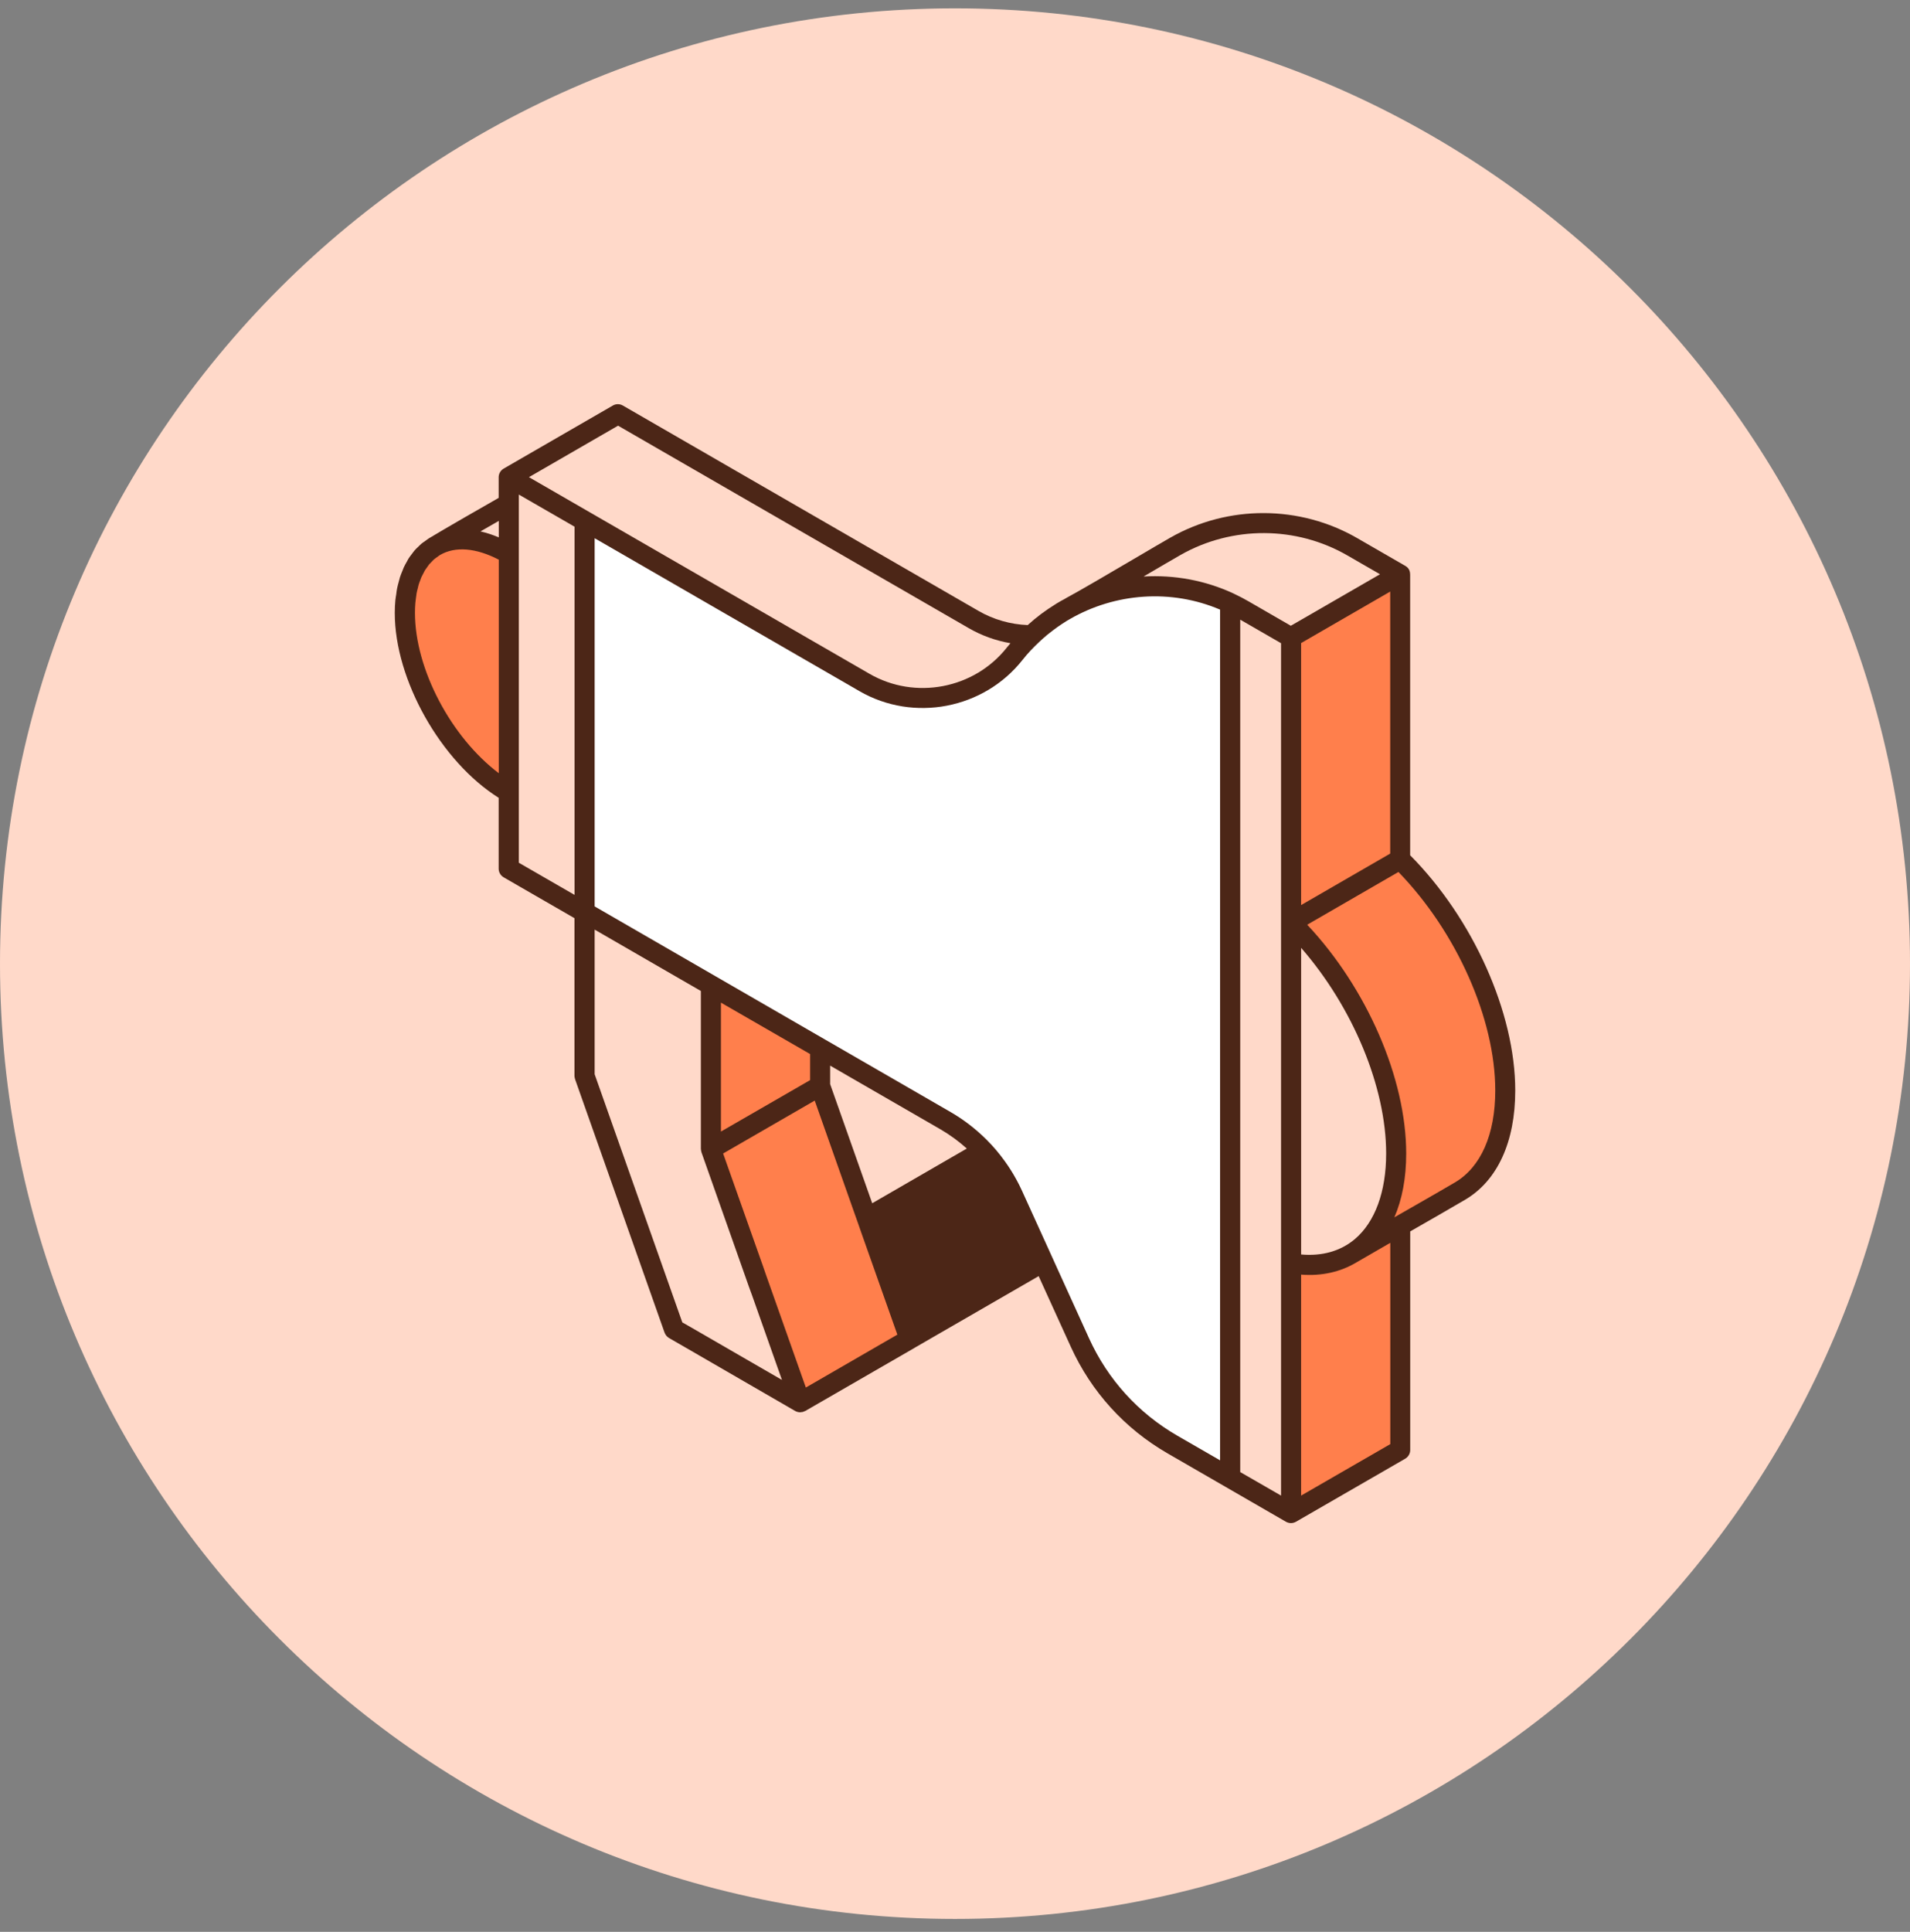 <svg width="90" height="91" viewBox="0 0 90 91" fill="none" xmlns="http://www.w3.org/2000/svg">
<rect x="0" y="0" width="90" height="91" fill="#808080" stroke="none"/>
<path d="M0 45.393C0 20.54 20.147 0.393 45 0.393V0.393C69.853 0.393 90 20.54 90 45.393V45.393C90 70.246 69.853 90.393 45 90.393V90.393C20.147 90.393 0 70.246 0 45.393V45.393Z" fill="#FFD9C9"/>
<path d="M27.1 50.843L31.315 62.775C31.318 62.784 31.324 62.791 31.328 62.8C31.34 62.835 31.359 62.866 31.381 62.895C31.391 62.907 31.4 62.92 31.41 62.932C31.438 62.964 31.473 62.992 31.507 63.014C31.513 63.017 31.517 63.024 31.523 63.027L32.458 63.566L37.467 66.464C37.539 66.504 37.621 66.527 37.703 66.527C37.716 66.527 37.725 66.523 37.738 66.523C37.75 66.523 37.763 66.52 37.776 66.517C37.791 66.514 37.81 66.514 37.826 66.511C37.839 66.508 37.848 66.501 37.861 66.498C37.88 66.492 37.895 66.486 37.911 66.476C37.924 66.47 37.933 66.47 37.946 66.464L43.093 63.493C43.099 63.49 43.102 63.487 43.105 63.484L48.942 60.113L50.458 63.443C51.421 65.559 52.993 67.292 55.009 68.458L60.594 71.683C60.667 71.724 60.749 71.746 60.831 71.746C60.912 71.746 60.994 71.724 61.067 71.683L66.214 68.713C66.359 68.628 66.45 68.473 66.45 68.303V58.006C67.014 57.684 68.422 56.878 69.039 56.513C70.561 55.615 71.399 53.788 71.399 51.369C71.399 47.705 69.414 43.276 66.447 40.287V27.057C66.447 27.051 66.444 27.044 66.444 27.041C66.444 26.963 66.425 26.884 66.384 26.814C66.343 26.742 66.28 26.692 66.214 26.654C66.214 26.654 66.211 26.654 66.211 26.651L66.144 26.613L63.955 25.35C61.249 23.787 57.879 23.775 55.16 25.318C54.833 25.504 54.184 25.885 53.456 26.314C52.256 27.019 50.76 27.895 50.265 28.156C50.237 28.172 50.212 28.188 50.184 28.204C50.054 28.273 49.925 28.345 49.799 28.421C49.777 28.434 49.755 28.449 49.73 28.465C49.27 28.749 48.832 29.073 48.426 29.445C47.61 29.413 46.81 29.183 46.107 28.777L29.349 19.103C29.204 19.018 29.022 19.018 28.877 19.103L23.733 22.074C23.588 22.159 23.497 22.313 23.497 22.483V23.453C22.826 23.835 20.948 24.912 20.214 25.356C20.151 25.394 20.098 25.441 20.038 25.482C19.981 25.523 19.918 25.561 19.865 25.605C19.808 25.652 19.758 25.709 19.704 25.759C19.647 25.813 19.587 25.866 19.537 25.926C19.493 25.977 19.455 26.033 19.414 26.087C19.361 26.156 19.304 26.226 19.257 26.301C19.222 26.355 19.197 26.411 19.165 26.468C19.118 26.553 19.068 26.635 19.027 26.726C19.002 26.783 18.983 26.843 18.957 26.903C18.917 27 18.876 27.095 18.844 27.199C18.825 27.265 18.809 27.334 18.791 27.4C18.762 27.504 18.734 27.605 18.712 27.715C18.693 27.807 18.683 27.901 18.671 27.996C18.658 28.087 18.639 28.178 18.63 28.273C18.611 28.465 18.602 28.667 18.602 28.875C18.602 32.031 20.775 35.871 23.497 37.581V40.917C23.497 41.087 23.588 41.242 23.733 41.327L27.069 43.251V50.691C27.075 50.739 27.084 50.792 27.1 50.843ZM41.099 56.68L39.117 51.069V50.197L44.328 53.205C44.772 53.464 45.181 53.766 45.556 54.103L41.099 56.68Z" fill="#4C2617"/>
<path d="M23.503 25.315V24.537C23.251 24.682 22.951 24.852 22.64 25.032C22.923 25.098 23.21 25.189 23.503 25.315Z" fill="#FFD9C9"/>
<path d="M63.492 26.166C61.076 24.77 58.068 24.761 55.636 26.137C55.312 26.32 54.666 26.701 53.944 27.123C53.925 27.136 53.907 27.145 53.888 27.158C55.327 27.073 56.792 27.334 58.147 27.968C58.153 27.971 58.159 27.974 58.162 27.977C58.383 28.081 58.6 28.194 58.814 28.317L60.824 29.477L65.026 27.051L63.492 26.166Z" fill="#FFD9C9"/>
<path d="M29.123 20.052L24.924 22.477L40.973 31.741C43.124 32.982 45.906 32.45 47.446 30.5C47.5 30.431 47.557 30.365 47.613 30.299C46.923 30.179 46.256 29.942 45.648 29.59L29.123 20.052Z" fill="#FFD9C9"/>
<path d="M61.31 59.093C62.299 59.181 63.168 58.935 63.839 58.371C64.79 57.568 65.316 56.138 65.316 54.339C65.316 51.193 63.735 47.431 61.31 44.65V59.093Z" fill="#FFD9C9"/>
<path d="M24.447 23.721V26.077V37.31V40.64L27.074 42.155V24.811L24.447 23.296V23.721Z" fill="#FFD9C9"/>
<path d="M58.44 69.343L60.364 70.451V59.508V43.453V30.299L58.44 29.19V69.343Z" fill="#FFD9C9"/>
<path d="M35.28 60.586L35.12 60.132L33.053 54.279V54.276C33.038 54.229 33.031 54.182 33.028 54.134C33.028 54.131 33.025 54.125 33.025 54.122V46.681L28.02 43.79V50.603L32.02 61.921L32.152 62.293L32.237 62.34L32.719 62.617L36.846 65.002L35.444 61.036L35.28 60.586Z" fill="#FFD9C9"/>
<path d="M50.414 29.161C50.37 29.187 50.322 29.212 50.278 29.24C50.124 29.335 49.973 29.435 49.825 29.539C49.696 29.631 49.573 29.725 49.45 29.823C49.409 29.854 49.368 29.886 49.33 29.917C49.207 30.021 49.088 30.128 48.968 30.239C48.691 30.5 48.423 30.777 48.184 31.083C46.357 33.398 43.052 34.034 40.498 32.557L28.02 25.353V42.697L33.735 45.998L38.879 48.969L44.797 52.386C45.424 52.749 45.988 53.19 46.492 53.691C46.801 53.999 47.084 54.333 47.34 54.689C47.538 54.963 47.721 55.25 47.884 55.549C47.979 55.719 48.067 55.895 48.149 56.075L49.374 58.768L49.57 59.2L49.765 59.631L51.318 63.046C52.2 64.983 53.639 66.568 55.482 67.632L57.492 68.791V28.717C55.18 27.731 52.543 27.933 50.414 29.161Z" fill="white"/>
<path d="M61.596 43.56C64.402 46.54 66.261 50.795 66.261 54.339C66.261 55.492 66.069 56.5 65.703 57.344L65.744 57.319C65.763 57.306 67.789 56.154 68.56 55.697C69.782 54.975 70.457 53.438 70.457 51.369C70.457 47.986 68.633 43.897 65.895 41.075L61.596 43.56Z" fill="#FF7F4C"/>
<path d="M65.507 27.866L61.309 30.292V42.634L65.507 40.208V27.866Z" fill="#FF7F4C"/>
<path d="M61.309 60.041V70.451L65.511 68.026V58.544L63.914 59.467C63.161 59.918 62.282 60.116 61.309 60.041Z" fill="#FF7F4C"/>
<path d="M38.173 49.652L33.971 47.23V53.303L38.173 50.88V49.652Z" fill="#FF7F4C"/>
<path d="M40.585 58.066L40.428 57.615L40.267 57.161L38.39 51.844L34.074 54.336L35.955 59.65L36.112 60.104L36.273 60.557L37.971 65.358V65.361L42.283 62.869V62.866L40.585 58.066Z" fill="#FF7F4C"/>
<path d="M20.74 26.14C20.687 26.172 20.64 26.21 20.589 26.247C20.545 26.279 20.501 26.307 20.46 26.342C20.419 26.377 20.381 26.418 20.343 26.459C20.302 26.499 20.262 26.537 20.224 26.581C20.192 26.622 20.164 26.666 20.132 26.71C20.095 26.761 20.057 26.811 20.022 26.865C19.997 26.906 19.975 26.956 19.953 27C19.921 27.063 19.887 27.123 19.855 27.189C19.836 27.237 19.82 27.287 19.802 27.334C19.773 27.407 19.745 27.476 19.723 27.555C19.707 27.608 19.698 27.668 19.682 27.725C19.663 27.8 19.641 27.876 19.628 27.958C19.616 28.034 19.606 28.115 19.597 28.191C19.587 28.26 19.578 28.323 19.572 28.396C19.559 28.547 19.553 28.704 19.553 28.868C19.553 31.536 21.27 34.74 23.503 36.422V26.364C22.435 25.81 21.462 25.724 20.74 26.14Z" fill="#FF7F4C"/>
</svg>

